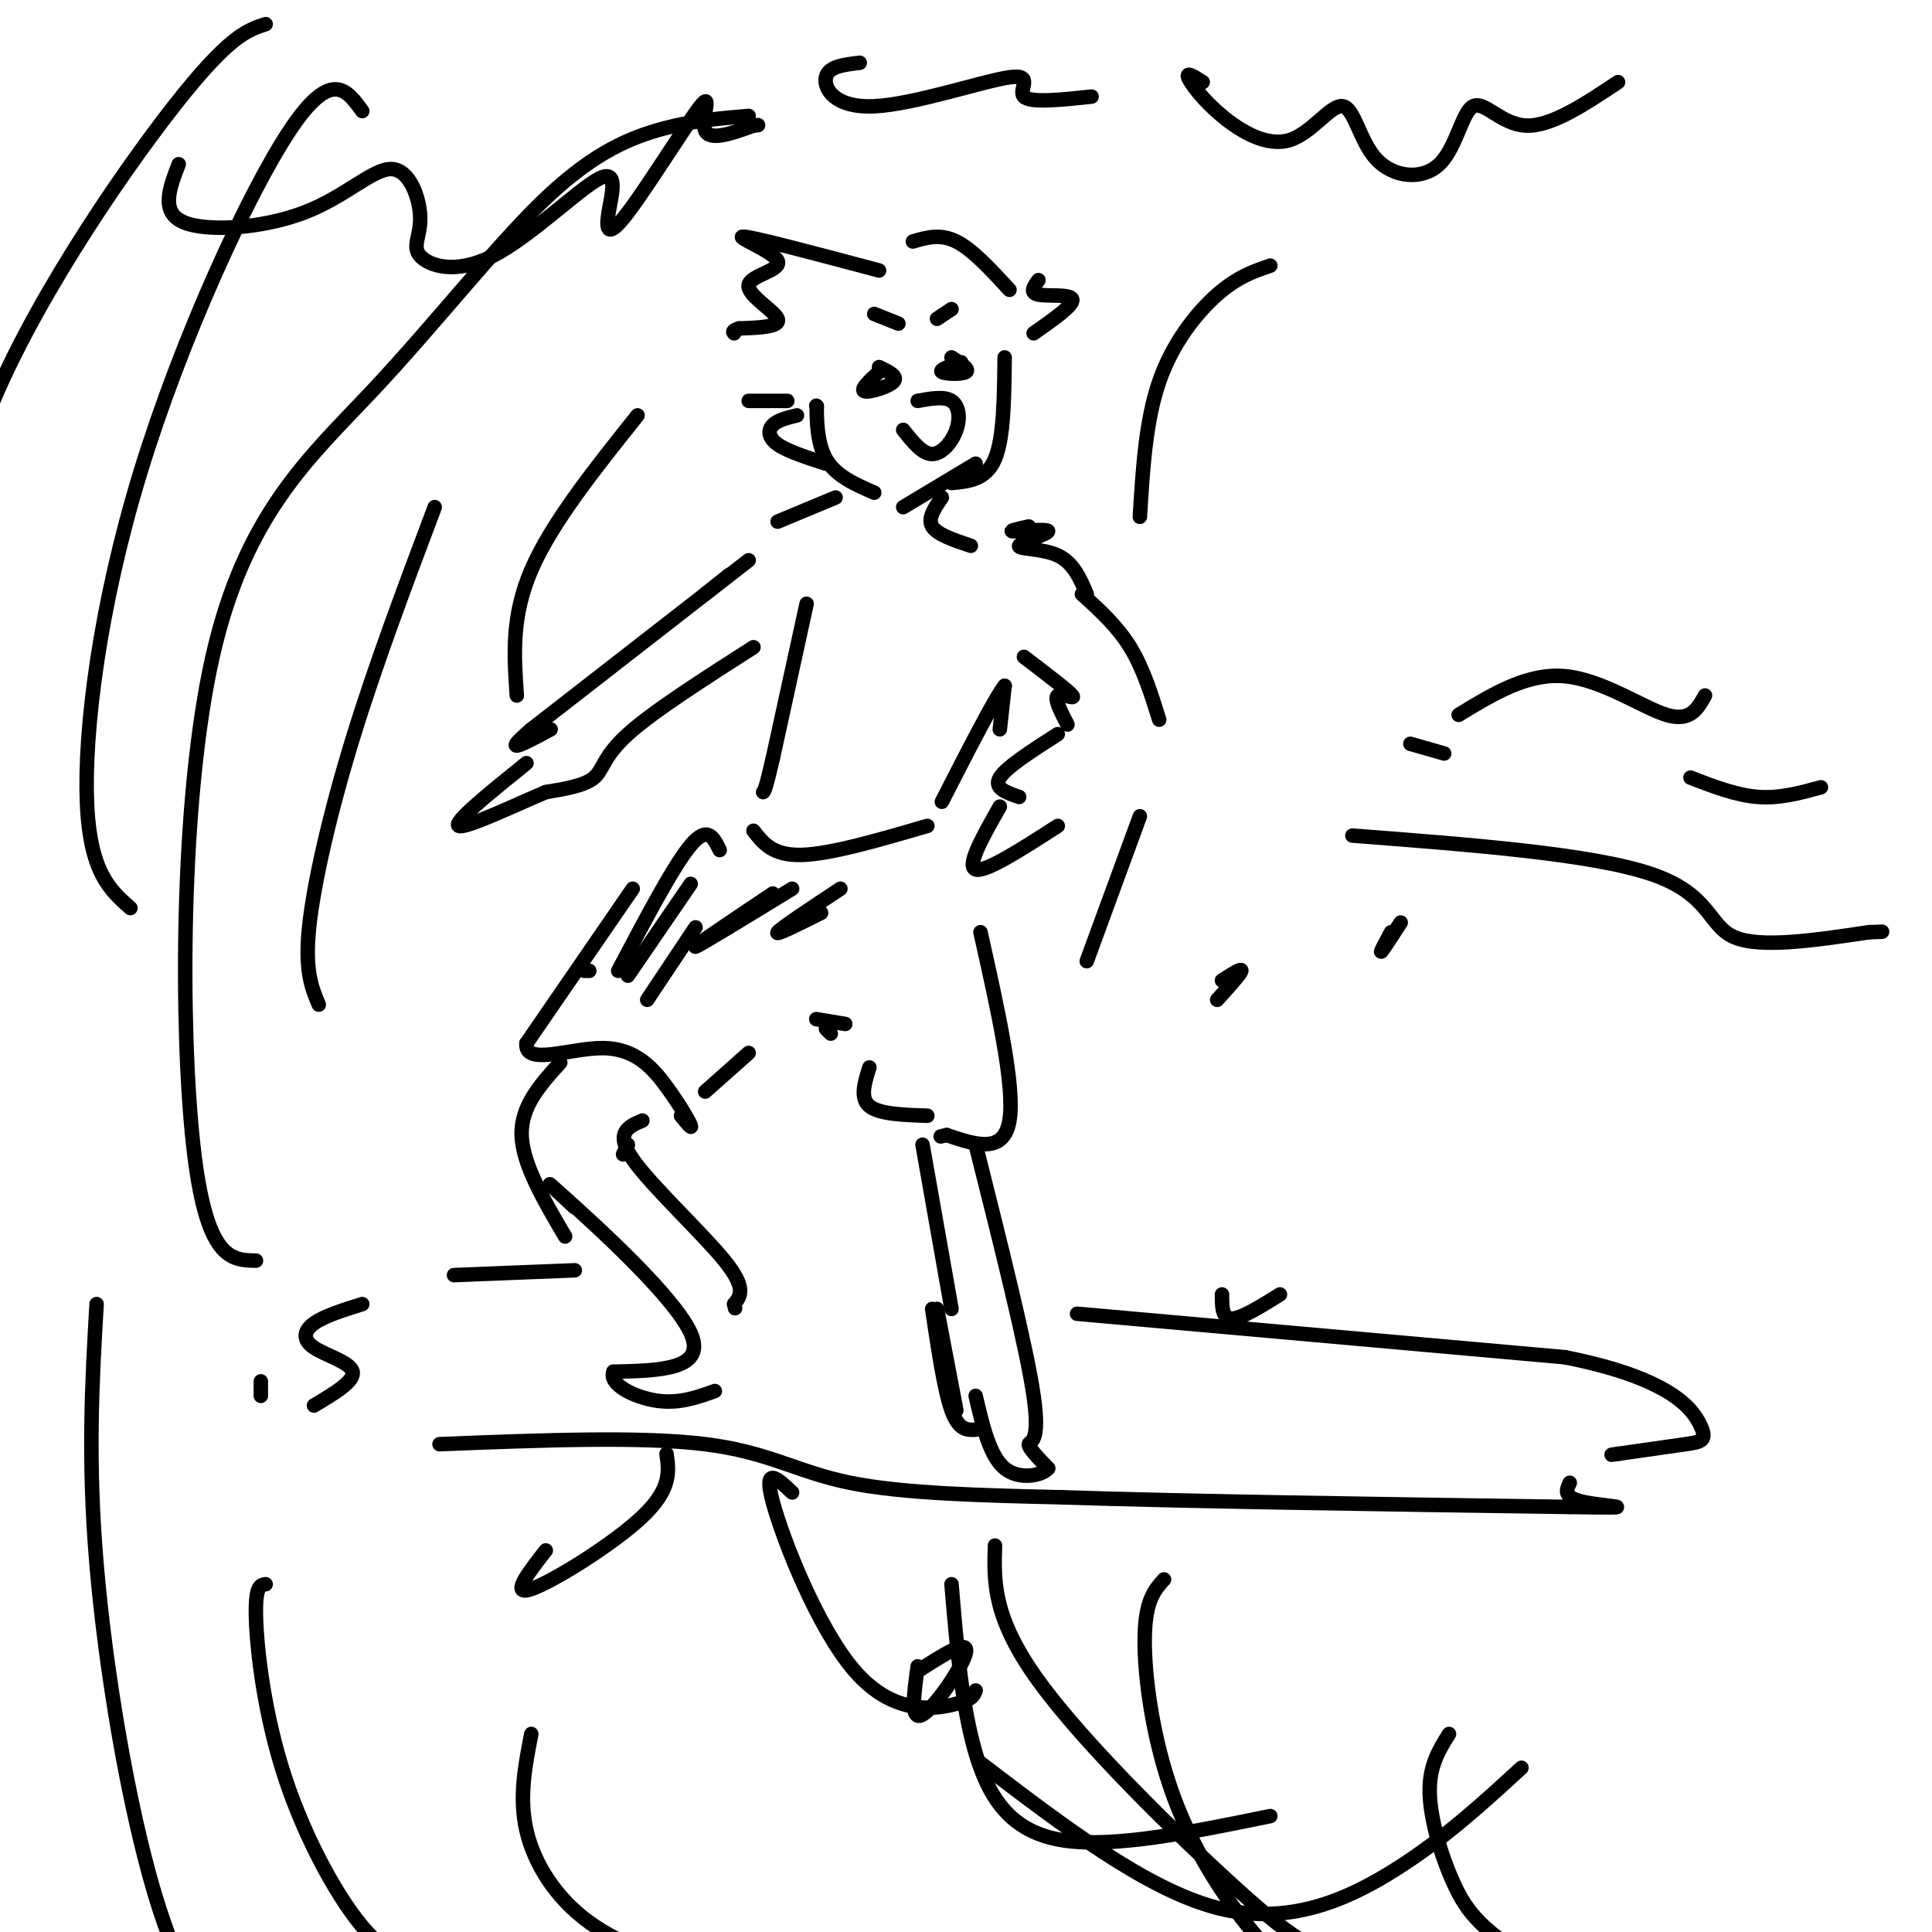 <svg viewBox='0 0 400 400' version='1.1' xmlns='http://www.w3.org/2000/svg' xmlns:xlink='http://www.w3.org/1999/xlink'><g fill='none' stroke='#000000' stroke-width='3' stroke-linecap='round' stroke-linejoin='round'><path d='M208,74c-0.083,8.333 -0.167,16.667 -2,21c-1.833,4.333 -5.417,4.667 -9,5'/><path d='M182,77c-2.000,1.844 -4.000,3.689 -3,4c1.000,0.311 5.000,-0.911 6,-2c1.000,-1.089 -1.000,-2.044 -3,-3'/><path d='M199,75c-2.311,0.778 -4.622,1.556 -4,2c0.622,0.444 4.178,0.556 5,0c0.822,-0.556 -1.089,-1.778 -3,-3'/><path d='M190,83c2.732,-0.500 5.464,-1.000 7,0c1.536,1.000 1.875,3.500 1,6c-0.875,2.500 -2.964,5.000 -5,5c-2.036,0.000 -4.018,-2.500 -6,-5'/><path d='M202,96c0.000,0.000 -15.000,9.000 -15,9'/><path d='M213,109c-2.297,0.510 -4.593,1.021 -3,1c1.593,-0.021 7.077,-0.573 7,0c-0.077,0.573 -5.713,2.270 -6,3c-0.287,0.730 4.775,0.494 8,2c3.225,1.506 4.612,4.753 6,8'/><path d='M151,119c0.000,0.000 -5.000,4.000 -5,4'/><path d='M224,123c3.667,3.333 7.333,6.667 10,11c2.667,4.333 4.333,9.667 6,15'/><path d='M212,136c4.600,3.511 9.200,7.022 10,8c0.800,0.978 -2.200,-0.578 -3,0c-0.800,0.578 0.600,3.289 2,6'/><path d='M219,152c-5.333,3.417 -10.667,6.833 -12,9c-1.333,2.167 1.333,3.083 4,4'/><path d='M207,167c-3.500,6.167 -7.000,12.333 -5,13c2.000,0.667 9.500,-4.167 17,-9'/><path d='M167,125c0.000,0.000 -7.000,32.000 -7,32'/><path d='M160,157c-1.500,6.500 -1.750,6.750 -2,7'/><path d='M207,151c0.000,0.000 1.000,-9.000 1,-9'/><path d='M208,142c-2.000,2.500 -7.500,13.250 -13,24'/><path d='M156,172c2.000,2.583 4.000,5.167 10,5c6.000,-0.167 16.000,-3.083 26,-6'/><path d='M149,176c-1.250,-2.583 -2.500,-5.167 -6,-1c-3.500,4.167 -9.250,15.083 -15,26'/><path d='M169,211c0.000,0.000 6.000,1.000 6,1'/><path d='M172,214c0.000,0.000 -1.000,-1.000 -1,-1'/><path d='M121,201c0.000,0.000 1.000,0.000 1,0'/><path d='M131,184c0.000,0.000 -22.000,32.000 -22,32'/><path d='M109,216c-0.482,4.826 9.314,0.892 16,1c6.686,0.108 10.262,4.260 13,8c2.738,3.740 4.640,7.069 5,8c0.360,0.931 -0.820,-0.534 -2,-2'/><path d='M155,218c0.000,0.000 -9.000,8.000 -9,8'/><path d='M116,220c-4.083,4.500 -8.167,9.000 -8,15c0.167,6.000 4.583,13.500 9,21'/><path d='M129,239c0.000,0.000 1.000,-2.000 1,-2'/><path d='M133,232c-2.911,1.244 -5.822,2.489 -2,8c3.822,5.511 14.378,15.289 19,21c4.622,5.711 3.311,7.356 2,9'/><path d='M152,270c0.333,1.500 0.167,0.750 0,0'/><path d='M119,250c-4.089,-3.778 -8.178,-7.556 -2,-2c6.178,5.556 22.622,20.444 26,28c3.378,7.556 -6.311,7.778 -16,8'/><path d='M127,284c-1.022,2.667 4.422,5.333 9,6c4.578,0.667 8.289,-0.667 12,-2'/><path d='M180,221c-1.000,3.167 -2.000,6.333 0,8c2.000,1.667 7.000,1.833 12,2'/><path d='M203,193c3.583,16.000 7.167,32.000 6,39c-1.167,7.000 -7.083,5.000 -13,3'/><path d='M196,235c-2.167,0.500 -1.083,0.250 0,0'/><path d='M191,237c0.000,0.000 6.000,34.000 6,34'/><path d='M202,237c5.267,20.956 10.533,41.911 12,52c1.467,10.089 -0.867,9.311 -1,10c-0.133,0.689 1.933,2.844 4,5'/><path d='M217,304c-1.111,1.444 -5.889,2.556 -9,0c-3.111,-2.556 -4.556,-8.778 -6,-15'/><path d='M194,271c0.000,0.000 4.000,21.000 4,21'/><path d='M193,271c1.250,8.417 2.500,16.833 4,21c1.500,4.167 3.250,4.083 5,4'/><path d='M155,116c0.000,0.000 -45.000,35.000 -45,35'/><path d='M110,151c-6.833,5.833 -1.417,2.917 4,0'/><path d='M156,134c-10.422,6.667 -20.844,13.333 -26,18c-5.156,4.667 -5.044,7.333 -7,9c-1.956,1.667 -5.978,2.333 -10,3'/><path d='M113,164c-6.178,2.600 -16.622,7.600 -18,7c-1.378,-0.600 6.311,-6.800 14,-13'/><path d='M169,84c0.000,0.000 0.100,0.100 0.1,0.1'/><path d='M169.1,84.1c-0.007,2.127 -0.073,7.393 1.9,10.9c1.973,3.507 5.987,5.253 10,7'/><path d='M165,86c-2.000,0.489 -4.000,0.978 -5,2c-1.000,1.022 -1.000,2.578 1,4c2.000,1.422 6.000,2.711 10,4'/><path d='M214,69c4.156,-2.911 8.311,-5.822 8,-7c-0.311,-1.178 -5.089,-0.622 -7,-1c-1.911,-0.378 -0.956,-1.689 0,-3'/><path d='M209,60c-3.833,-4.167 -7.667,-8.333 -11,-10c-3.333,-1.667 -6.167,-0.833 -9,0'/><path d='M182,56c-12.869,-3.426 -25.738,-6.852 -28,-7c-2.262,-0.148 6.085,2.981 7,5c0.915,2.019 -5.600,2.928 -6,5c-0.400,2.072 5.314,5.306 6,7c0.686,1.694 -3.657,1.847 -8,2'/><path d='M153,68c-1.500,0.500 -1.250,0.750 -1,1'/><path d='M162,83c-3.583,0.000 -7.167,0.000 -7,0c0.167,0.000 4.083,0.000 8,0'/><path d='M181,65c0.000,0.000 5.000,2.000 5,2'/><path d='M197,64c0.000,0.000 -3.000,2.000 -3,2'/><path d='M94,264c0.000,0.000 25.000,-1.000 25,-1'/><path d='M223,272c0.000,0.000 101.000,9.000 101,9'/><path d='M324,281c21.976,4.345 26.417,10.708 28,14c1.583,3.292 0.310,3.512 -3,4c-3.310,0.488 -8.655,1.244 -14,2'/><path d='M335,301c-2.333,0.333 -1.167,0.167 0,0'/><path d='M91,299c20.867,-0.822 41.733,-1.644 55,0c13.267,1.644 18.933,5.756 30,8c11.067,2.244 27.533,2.622 44,3'/><path d='M220,310c24.833,0.833 64.917,1.417 105,2'/><path d='M325,312c17.133,0.267 7.467,-0.067 3,-1c-4.467,-0.933 -3.733,-2.467 -3,-4'/><path d='M138,301c0.511,3.644 1.022,7.289 -5,13c-6.022,5.711 -18.578,13.489 -23,15c-4.422,1.511 -0.711,-3.244 3,-8'/><path d='M155,24c-6.121,0.512 -12.241,1.023 -19,3c-6.759,1.977 -14.156,5.419 -24,15c-9.844,9.581 -22.133,25.300 -35,39c-12.867,13.700 -26.310,25.381 -33,55c-6.690,29.619 -6.626,77.177 -4,101c2.626,23.823 7.813,23.912 13,24'/><path d='M249,17c-1.717,-1.099 -3.434,-2.197 -3,-1c0.434,1.197 3.018,4.691 7,8c3.982,3.309 9.362,6.433 14,5c4.638,-1.433 8.534,-7.423 11,-7c2.466,0.423 3.503,7.260 7,11c3.497,3.740 9.453,4.384 13,1c3.547,-3.384 4.686,-10.796 7,-12c2.314,-1.204 5.804,3.799 11,4c5.196,0.201 12.098,-4.399 19,-9'/><path d='M178,13c-3.244,0.375 -6.488,0.750 -7,3c-0.512,2.250 1.708,6.376 10,6c8.292,-0.376 22.656,-5.255 28,-6c5.344,-0.745 1.670,2.644 3,4c1.330,1.356 7.665,0.678 14,0'/><path d='M66,208c-1.467,-3.489 -2.933,-6.978 -2,-16c0.933,-9.022 4.267,-23.578 9,-39c4.733,-15.422 10.867,-31.711 17,-48'/><path d='M107,144c-0.583,-8.167 -1.167,-16.333 3,-26c4.167,-9.667 13.083,-20.833 22,-32'/><path d='M263,55c-3.400,1.156 -6.800,2.311 -11,6c-4.200,3.689 -9.200,9.911 -12,18c-2.800,8.089 -3.400,18.044 -4,28'/><path d='M75,270c-3.940,1.232 -7.881,2.464 -10,4c-2.119,1.536 -2.417,3.375 0,5c2.417,1.625 7.548,3.036 8,5c0.452,1.964 -3.774,4.482 -8,7'/><path d='M54,286c0.000,0.000 0.000,3.000 0,3'/><path d='M190,346c5.200,-3.356 10.400,-6.711 10,-4c-0.400,2.711 -6.400,11.489 -9,13c-2.600,1.511 -1.800,-4.244 -1,-10'/><path d='M253,203c2.083,-1.333 4.167,-2.667 4,-2c-0.167,0.667 -2.583,3.333 -5,6'/><path d='M288,193c-1.167,2.167 -2.333,4.333 -2,4c0.333,-0.333 2.167,-3.167 4,-6'/><path d='M253,268c0.000,2.500 0.000,5.000 2,5c2.000,0.000 6.000,-2.500 10,-5'/><path d='M164,309c-3.048,-2.887 -6.095,-5.774 -4,2c2.095,7.774 9.333,26.208 17,35c7.667,8.792 15.762,7.940 20,7c4.238,-0.940 4.619,-1.970 5,-3'/><path d='M197,328c1.067,12.667 2.133,25.333 5,35c2.867,9.667 7.533,16.333 18,18c10.467,1.667 26.733,-1.667 43,-5'/><path d='M203,365c17.156,13.089 34.311,26.178 49,30c14.689,3.822 26.911,-1.622 37,-8c10.089,-6.378 18.044,-13.689 26,-21'/><path d='M75,23c-3.214,-4.446 -6.429,-8.893 -15,4c-8.571,12.893 -22.500,43.125 -31,71c-8.500,27.875 -11.571,53.393 -11,68c0.571,14.607 4.786,18.304 9,22'/><path d='M55,5c-3.800,1.222 -7.600,2.444 -19,17c-11.400,14.556 -30.400,42.444 -39,65c-8.600,22.556 -6.800,39.778 -5,57'/><path d='M37,34c-1.917,4.959 -3.833,9.917 1,12c4.833,2.083 16.416,1.290 25,-2c8.584,-3.290 14.170,-9.077 18,-9c3.830,0.077 5.905,6.017 6,10c0.095,3.983 -1.789,6.008 0,8c1.789,1.992 7.251,3.952 15,0c7.749,-3.952 17.785,-13.816 22,-16c4.215,-2.184 2.610,3.313 2,7c-0.610,3.687 -0.225,5.566 4,0c4.225,-5.566 12.291,-18.575 15,-22c2.709,-3.425 0.060,2.736 1,5c0.940,2.264 5.470,0.632 10,-1'/><path d='M156,26c1.667,-0.167 0.833,-0.083 0,0'/><path d='M280,173c24.911,1.911 49.822,3.822 62,8c12.178,4.178 11.622,10.622 17,13c5.378,2.378 16.689,0.689 28,-1'/><path d='M387,193c4.667,-0.167 2.333,-0.083 0,0'/><path d='M299,156c0.000,0.000 -7.000,-2.000 -7,-2'/><path d='M302,148c7.133,-4.356 14.267,-8.711 22,-8c7.733,0.711 16.067,6.489 21,8c4.933,1.511 6.467,-1.244 8,-4'/><path d='M350,161c4.750,1.833 9.500,3.667 14,4c4.500,0.333 8.750,-0.833 13,-2'/><path d='M236,169c0.000,0.000 -11.000,30.000 -11,30'/><path d='M55,328c-1.101,0.149 -2.202,0.298 -2,7c0.202,6.702 1.708,19.958 6,33c4.292,13.042 11.369,25.869 17,32c5.631,6.131 9.815,5.565 14,5'/><path d='M20,270c-0.933,16.044 -1.867,32.089 0,54c1.867,21.911 6.533,49.689 12,68c5.467,18.311 11.733,27.156 18,36'/><path d='M110,359c-1.289,6.578 -2.578,13.156 -1,20c1.578,6.844 6.022,13.956 13,19c6.978,5.044 16.489,8.022 26,11'/><path d='M195,103c-1.500,2.167 -3.000,4.333 -2,6c1.000,1.667 4.500,2.833 8,4'/><path d='M173,103c0.000,0.000 -12.000,5.000 -12,5'/><path d='M143,183c0.000,0.000 -13.000,19.000 -13,19'/><path d='M144,192c0.000,0.000 -10.000,15.000 -10,15'/><path d='M160,185c-8.333,5.583 -16.667,11.167 -16,11c0.667,-0.167 10.333,-6.083 20,-12'/><path d='M174,184c-6.167,4.083 -12.333,8.167 -13,9c-0.667,0.833 4.167,-1.583 9,-4'/><path d='M241,327c-1.937,2.151 -3.874,4.302 -4,12c-0.126,7.698 1.560,20.944 6,33c4.440,12.056 11.633,22.922 19,31c7.367,8.078 14.906,13.367 23,17c8.094,3.633 16.741,5.609 22,6c5.259,0.391 7.129,-0.805 9,-2'/><path d='M206,320c-0.238,7.452 -0.476,14.905 9,28c9.476,13.095 28.667,31.833 41,43c12.333,11.167 17.810,14.762 31,16c13.190,1.238 34.095,0.119 55,-1'/><path d='M300,359c-2.044,3.269 -4.087,6.538 -4,12c0.087,5.462 2.305,13.118 5,19c2.695,5.882 5.867,9.989 18,17c12.133,7.011 33.228,16.926 44,22c10.772,5.074 11.221,5.307 13,2c1.779,-3.307 4.890,-10.153 8,-17'/></g>
</svg>